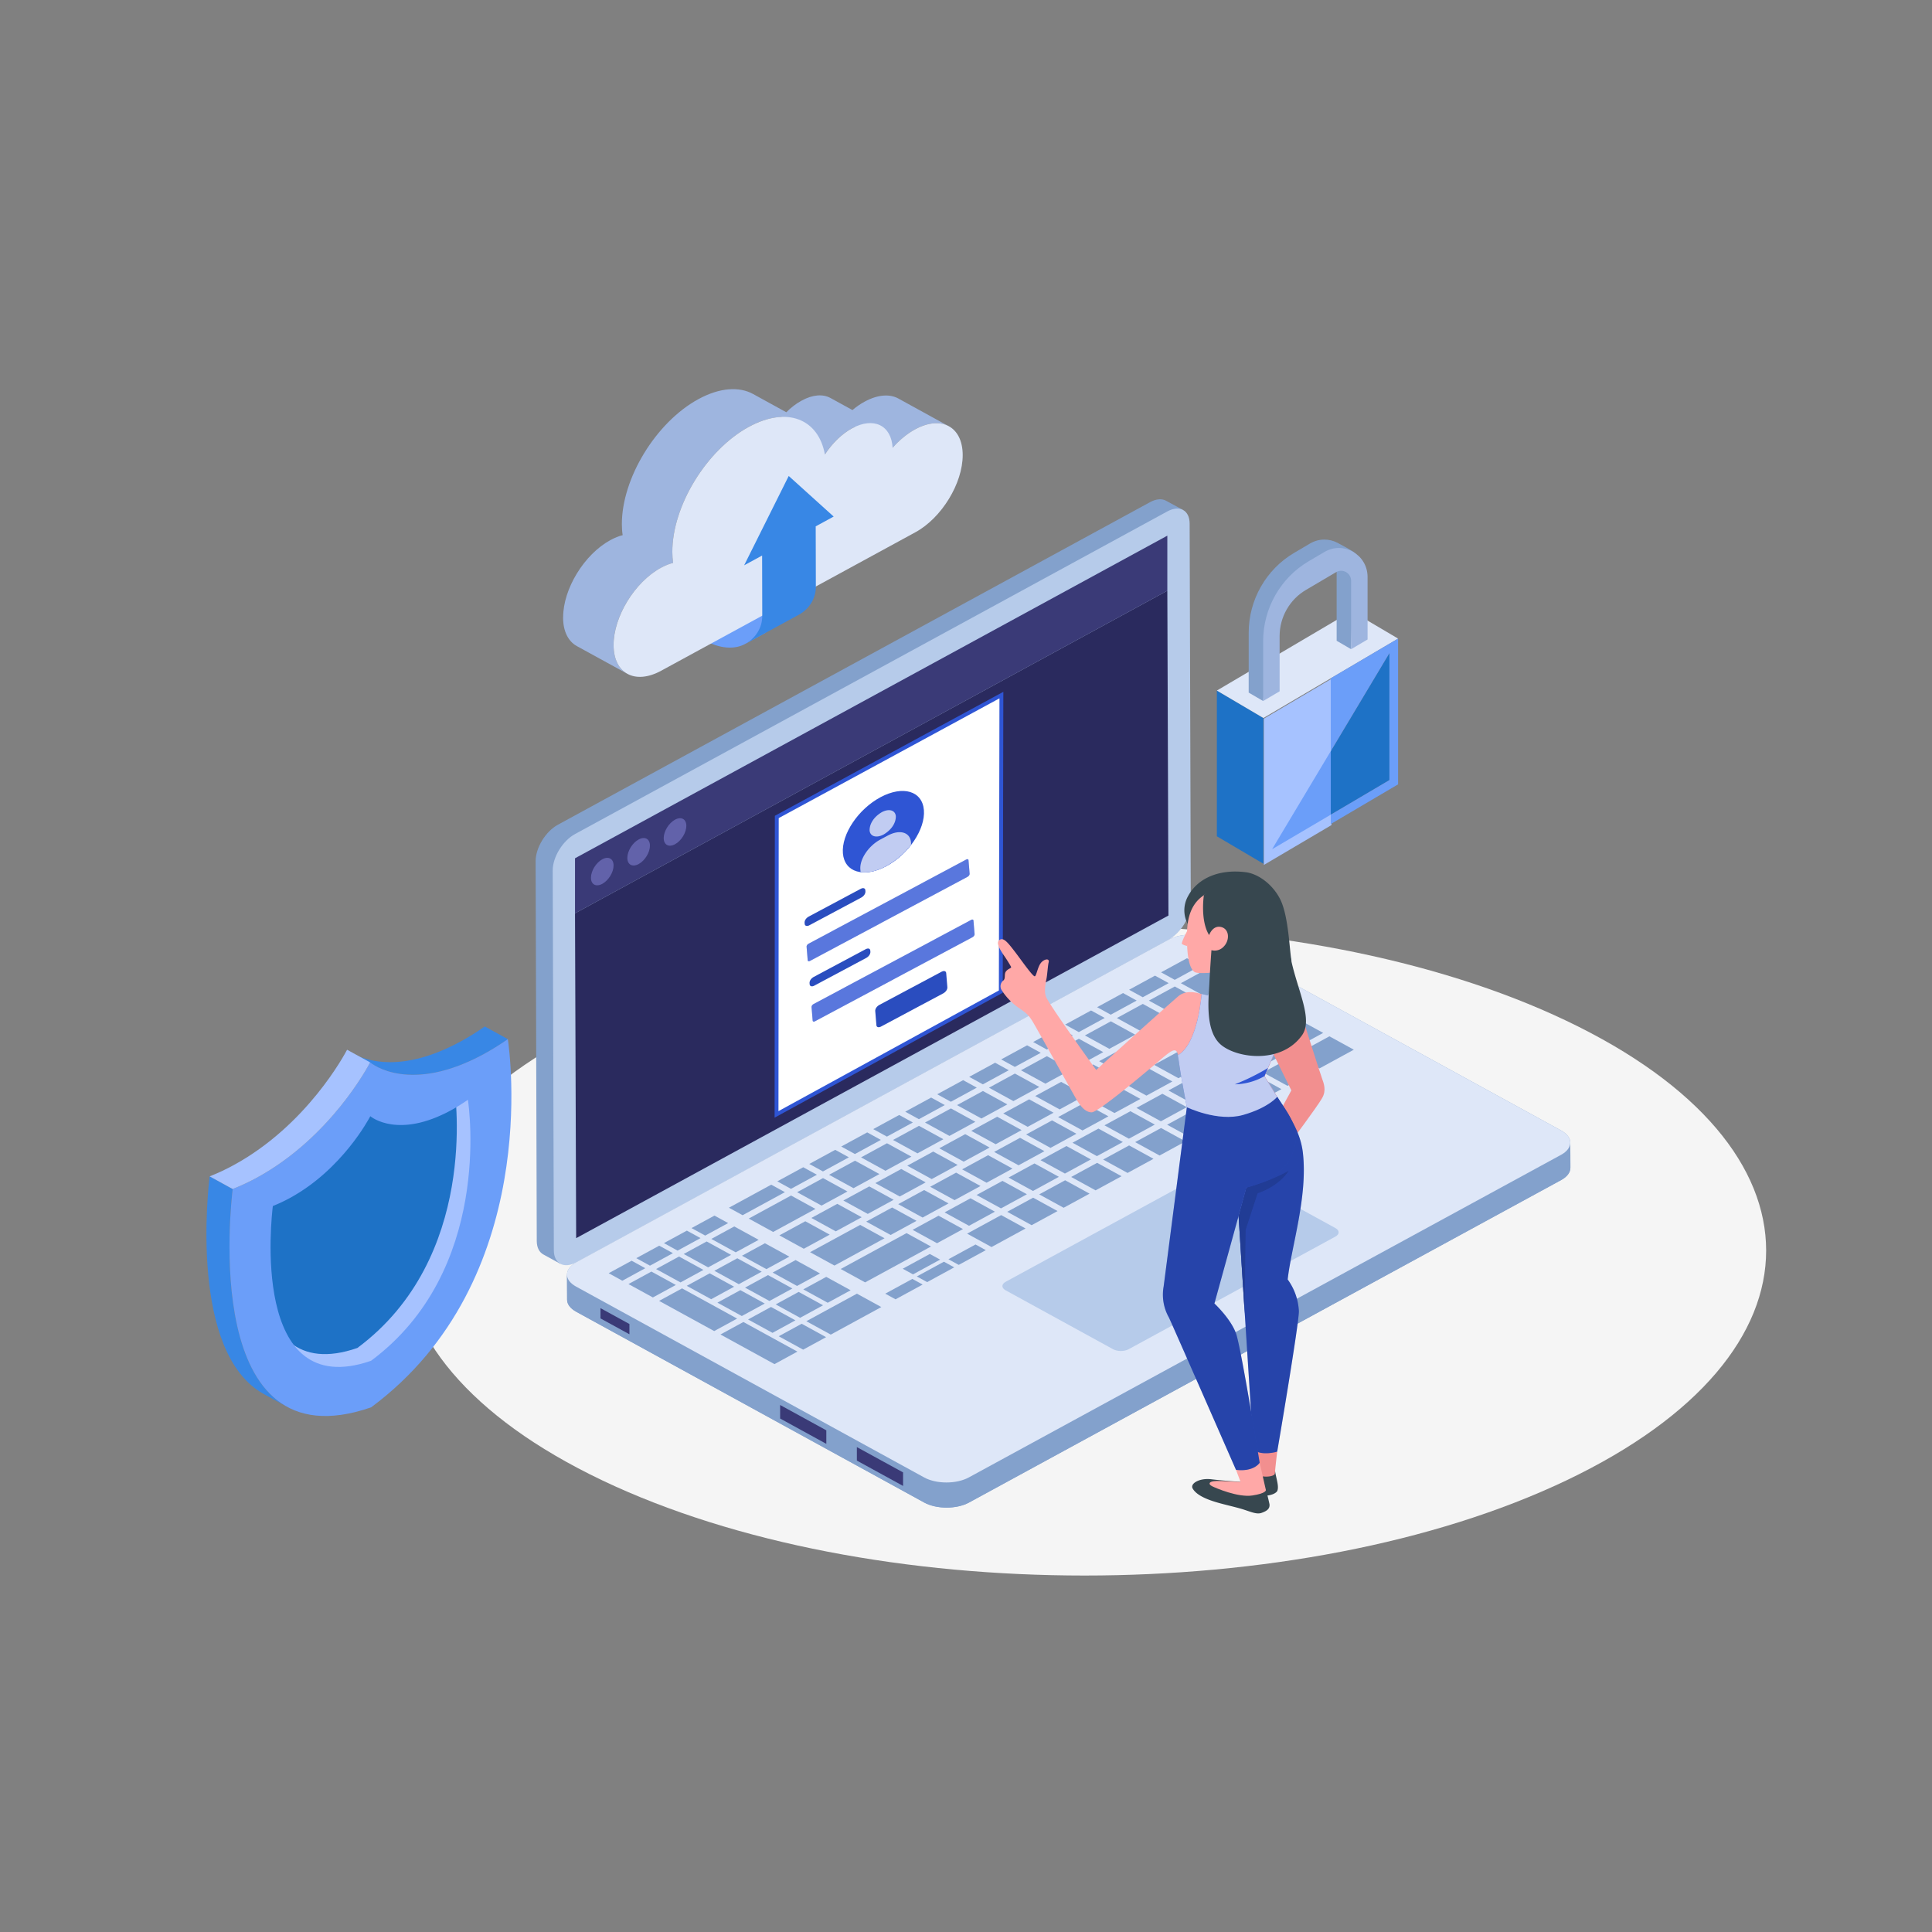 <?xml version="1.0" encoding="UTF-8" standalone="no"?>
<svg
   viewBox="0 0 500 500"
   version="1.1"
   id="svg1228"
   sodipodi:docname="login.svg"
   inkscape:version="1.1.1 (3bf5ae0d25, 2021-09-20)"
   inkscape:export-filename="E:\MyWorkStation\TomStation\tomexam-website\codev2\WebRoot\images\user\login.png"
   inkscape:export-xdpi="96"
   inkscape:export-ydpi="96"
   xmlns:inkscape="http://www.inkscape.org/namespaces/inkscape"
   xmlns:sodipodi="http://sodipodi.sourceforge.net/DTD/sodipodi-0.dtd"
   xmlns="http://www.w3.org/2000/svg"
   xmlns:svg="http://www.w3.org/2000/svg">
  <rect x="0" y="0" width="500" height="500" fill="#808080" stroke="none"/>
  <defs
     id="defs1232">
	
	
	
	
	
	
	
	
</defs>
  <sodipodi:namedview
     id="namedview1230"
     pagecolor="#ffffff"
     bordercolor="#666666"
     borderopacity="1.0"
     inkscape:pageshadow="2"
     inkscape:pageopacity="0.0"
     inkscape:pagecheckerboard="0"
     showgrid="false"
     inkscape:zoom="1.1426846"
     inkscape:cx="108.95395"
     inkscape:cy="295.79467"
     inkscape:window-width="1920"
     inkscape:window-height="1017"
     inkscape:window-x="-8"
     inkscape:window-y="-8"
     inkscape:window-maximized="1"
     inkscape:current-layer="svg1228" />
  <g
     id="freepik--Floor--inject-2"
     transform="translate(30.63,-6.126)">
    <path
       d="m 125.23,389.24 c 68.91,32.84 180.63,32.85 249.54,0 68.91,-32.85 68.9,-86.09 0,-118.93 -68.9,-32.84 -180.63,-32.84 -249.54,0 -68.91,32.84 -68.9,86.09 0,118.93 z"
       style="fill:#f5f5f5"
       id="path1029" />
  </g>
  <g
     id="g52818"
     transform="translate(-15.752,30.63)">
    <g
       id="g1891"
       transform="matrix(-5.232,0,0,4.936,581.392,-60.115)">
      <g
         id="g1889">
        <g
           id="g1849">
          <path
             d="M 80.516,49.215 51.223,32.301 c -0.309,-0.178 -0.59,-0.192 -0.787,-0.075 l -0.847,0.487 c 0.202,-0.113 0.782,1.345 0.782,1.345 0,0 30.221,38.064 30.024,38.177 l 0.843,-0.491 c 0.197,-0.113 0.323,-0.361 0.323,-0.708 L 81.617,51.122 c 0,-0.698 -0.492,-1.555 -1.101,-1.907 z"
             fill="#83a1cc"
             id="path1817" />
          <g
             id="g1825">
            <g
               enable-background="new    "
               id="g1823">
              <g
                 id="g1821">
                <path
                   d="m 79.669,49.704 c 0.61,0.352 1.105,1.21 1.103,1.911 l -0.056,19.91 c -0.002,0.705 -0.5,0.985 -1.11,0.633 L 50.313,55.245 c -0.613,-0.354 -1.105,-1.206 -1.103,-1.911 l 0.056,-19.91 c 0.002,-0.701 0.497,-0.987 1.11,-0.633 z"
                   fill="#b6cbea"
                   id="path1819" />
              </g>
            </g>
          </g>
          <g
             id="g1829">
            <polygon
               fill="#3a3a77"
               points="79.669,50.974 79.669,53.861 50.37,36.945 50.37,34.059 "
               id="polygon1827" />
          </g>
          <g
             id="g1843">
            <g
               id="g1833">
              <path
                 d="m 78.318,52.314 c -0.309,-0.178 -0.558,-0.61 -0.557,-0.965 0.001,-0.355 0.252,-0.499 0.561,-0.321 0.31,0.179 0.559,0.612 0.558,0.967 -10e-4,0.355 -0.252,0.498 -0.562,0.319 z"
                 fill="#6262aa"
                 id="path1831" />
            </g>
            <g
               id="g1837">
              <path
                 d="M 76.519,51.275 C 76.21,51.097 75.961,50.665 75.962,50.31 c 10e-4,-0.355 0.252,-0.499 0.561,-0.321 0.31,0.179 0.559,0.612 0.558,0.967 -0.001,0.355 -0.252,0.498 -0.562,0.319 z"
                 fill="#6262aa"
                 id="path1835" />
            </g>
            <g
               id="g1841">
              <path
                 d="m 74.719,50.236 c -0.309,-0.178 -0.558,-0.61 -0.557,-0.965 0.001,-0.355 0.252,-0.499 0.561,-0.321 0.31,0.179 0.559,0.612 0.558,0.967 -9e-4,0.355 -0.252,0.498 -0.562,0.319 z"
                 fill="#6262aa"
                 id="path1839" />
            </g>
          </g>
          <g
             id="g1847">
            <polygon
               fill="#2a2a5e"
               points="79.669,53.861 79.612,70.891 50.314,53.975 50.37,36.945 "
               id="polygon1845" />
          </g>
        </g>
        <g
           id="g1887">
          <g
             id="g1857">
            <g
               enable-background="new    "
               id="g1855">
              <g
                 id="g1853">
                <path
                   d="m 80.065,72.799 -0.005,1.321 c 0,0.23 -0.15,0.455 -0.455,0.633 L 62.391,84.756 c -0.609,0.351 -1.598,0.351 -2.207,0 L 30.891,67.847 C 30.582,67.668 30.432,67.434 30.432,67.2 l 0.005,-1.316 c 0,-0.23 0.155,-0.464 0.455,-0.637 L 48.11,55.243 c 0.604,-0.356 1.593,-0.351 2.202,0 l 29.293,16.915 c 0.305,0.178 0.459,0.408 0.459,0.642 z"
                   fill="#83a1cc"
                   id="path1851" />
              </g>
            </g>
          </g>
          <g
             id="g1885">
            <g
               id="g1881">
              <g
                 enable-background="new    "
                 id="g1879">
                <g
                   id="g1861">
                  <path
                     d="m 80.065,72.799 -0.005,1.319 c 0,0.23 -0.15,0.454 -0.455,0.633 L 62.391,84.754 c -0.609,0.351 -1.598,0.351 -2.207,0 L 30.891,67.844 C 30.582,67.666 30.432,67.432 30.432,67.198 l 0.005,-1.314 c 0,0.23 0.155,0.464 0.464,0.642 l 29.289,16.91 c 0.614,0.356 1.602,0.356 2.207,0 L 79.615,73.432 c 0.3,-0.173 0.45,-0.403 0.45,-0.633 z"
                     fill="#83a1cc"
                     id="path1859" />
                </g>
                <g
                   id="g1865">
                  <polygon
                     fill="#3a3a77"
                     points="76.977,75.393 76.977,75.931 78.409,75.099 78.409,74.561 "
                     id="polygon1863" />
                </g>
                <g
                   id="g1869">
                  <polygon
                     fill="#3a3a77"
                     points="67.238,80.967 67.238,81.676 69.523,80.348 69.523,79.639 "
                     id="polygon1867" />
                </g>
                <g
                   id="g1873">
                  <polygon
                     fill="#3a3a77"
                     points="63.441,83.173 63.441,83.882 65.727,82.554 65.727,81.846 "
                     id="polygon1871" />
                </g>
                <g
                   id="g1877">
                  <path
                     d="m 79.605,72.155 c 0.61,0.352 0.617,0.924 0.01,1.276 L 62.398,83.437 c -0.606,0.352 -1.596,0.352 -2.207,0 L 30.899,66.525 C 30.288,66.173 30.285,65.599 30.892,65.247 L 48.109,55.242 c 0.606,-0.352 1.593,-0.351 2.204,0.002 z"
                     fill="#dee7f8"
                     id="path1875" />
                </g>
              </g>
            </g>
            <path
               d="M 58.368,73.18 48.143,67.276 c -0.214,-0.123 -0.559,-0.125 -0.772,-0.002 l -5.318,3.09 c -0.212,0.123 -0.208,0.324 0.006,0.447 l 10.225,5.904 c 0.214,0.123 0.556,0.123 0.768,0 l 5.318,-3.09 c 0.212,-0.123 0.211,-0.322 -0.003,-0.445 z"
               fill="#b6cbea"
               id="path1883" />
          </g>
        </g>
      </g>
    </g>
    <g
       id="g2325"
       transform="matrix(-5.232,0,0,4.936,581.392,-60.115)">
      <g
         id="g2323">
        <g
           id="g1905">
          <polygon
             fill="#83a1cc"
             points="73.46,70.889 74.136,70.496 75.271,71.151 74.595,71.545 "
             id="polygon1903" />
        </g>
        <g
           id="g1909">
          <polygon
             fill="#83a1cc"
             points="72.094,70.101 72.771,69.708 73.906,70.363 73.229,70.756 "
             id="polygon1907" />
        </g>
        <g
           id="g1913">
          <polygon
             fill="#83a1cc"
             points="66.034,73.623 67.242,72.921 68.377,73.576 67.169,74.278 "
             id="polygon1911" />
        </g>
        <g
           id="g1917">
          <polygon
             fill="#83a1cc"
             points="56.702,62.964 57.91,62.262 59.192,63.003 57.984,63.705 "
             id="polygon1915" />
        </g>
        <g
           id="g1921">
          <polygon
             fill="#83a1cc"
             points="52.57,65.85 53.778,65.147 55.061,65.888 53.853,66.59 "
             id="polygon1919" />
        </g>
        <g
           id="g1925">
          <polygon
             fill="#83a1cc"
             points="54.217,68.558 55.425,67.856 56.708,68.596 55.499,69.298 "
             id="polygon1923" />
        </g>
        <g
           id="g1929">
          <polygon
             fill="#83a1cc"
             points="52.635,67.644 53.843,66.942 55.127,67.683 53.919,68.385 "
             id="polygon1927" />
        </g>
        <g
           id="g1933">
          <polygon
             fill="#83a1cc"
             points="54.152,66.763 55.36,66.061 56.643,66.802 55.435,67.504 "
             id="polygon1931" />
        </g>
        <g
           id="g1937">
          <polygon
             fill="#83a1cc"
             points="51.702,63.591 52.909,62.889 54.191,63.63 52.984,64.331 "
             id="polygon1935" />
        </g>
        <g
           id="g1941">
          <polygon
             fill="#83a1cc"
             points="51.053,66.731 52.261,66.029 53.545,66.77 52.337,67.472 "
             id="polygon1939" />
        </g>
        <g
           id="g1945">
          <polygon
             fill="#83a1cc"
             points="46.308,63.991 47.516,63.289 48.798,64.029 47.59,64.731 "
             id="polygon1943" />
        </g>
        <g
           id="g1949">
          <polygon
             fill="#83a1cc"
             points="47.89,64.905 49.098,64.203 50.38,64.943 49.172,65.645 "
             id="polygon1947" />
        </g>
        <g
           id="g1953">
          <polygon
             fill="#83a1cc"
             points="49.472,65.818 50.68,65.116 51.962,65.856 50.754,66.558 "
             id="polygon1951" />
        </g>
        <g
           id="g1957">
          <polygon
             fill="#83a1cc"
             points="50.989,64.937 52.197,64.235 53.479,64.975 52.271,65.677 "
             id="polygon1955" />
        </g>
        <g
           id="g1961">
          <polygon
             fill="#83a1cc"
             points="62.473,73.324 62.983,73.028 64.324,73.802 63.814,74.098 "
             id="polygon1959" />
        </g>
        <g
           id="g1965">
          <polygon
             fill="#83a1cc"
             points="60.911,72.422 61.421,72.126 62.761,72.899 62.251,73.196 "
             id="polygon1963" />
        </g>
        <g
           id="g1969">
          <polygon
             fill="#83a1cc"
             points="61.609,72.016 62.119,71.72 63.459,72.494 62.949,72.79 "
             id="polygon1967" />
        </g>
        <g
           id="g1973">
          <polygon
             fill="#83a1cc"
             points="55.8,69.471 57.008,68.769 58.29,69.509 57.082,70.211 "
             id="polygon1971" />
        </g>
        <g
           enable-background="new    "
           id="g2171">
          <g
             id="g1977">
            <polygon
               fill="#83a1cc"
               points="56.631,61.173 57.307,60.78 58.589,61.52 57.913,61.913 "
               id="polygon1975" />
          </g>
          <g
             id="g1981">
            <polygon
               fill="#83a1cc"
               points="55.12,62.051 56.328,61.349 57.61,62.089 56.402,62.791 "
               id="polygon1979" />
          </g>
          <g
             id="g1985">
            <polygon
               fill="#83a1cc"
               points="58.213,62.087 58.889,61.693 60.171,62.434 59.495,62.827 "
               id="polygon1983" />
          </g>
          <g
             id="g1989">
            <polygon
               fill="#83a1cc"
               points="59.795,63 60.471,62.607 61.753,63.347 61.077,63.74 "
               id="polygon1987" />
          </g>
          <g
             id="g1993">
            <polygon
               fill="#83a1cc"
               points="54.415,63.4 55.623,62.698 56.905,63.439 55.697,64.141 "
               id="polygon1991" />
          </g>
          <g
             id="g1997">
            <polygon
               fill="#83a1cc"
               points="58.284,63.878 59.492,63.176 60.774,63.916 59.566,64.618 "
               id="polygon1995" />
          </g>
          <g
             id="g2001">
            <polygon
               fill="#83a1cc"
               points="61.377,63.913 62.053,63.52 63.335,64.26 62.659,64.654 "
               id="polygon1999" />
          </g>
          <g
             id="g2005">
            <polygon
               fill="#83a1cc"
               points="55.997,64.314 57.205,63.612 58.487,64.352 57.279,65.054 "
               id="polygon2003" />
          </g>
          <g
             id="g2009">
            <polygon
               fill="#83a1cc"
               points="53.284,64.504 54.491,63.803 55.773,64.543 54.566,65.244 "
               id="polygon2007" />
          </g>
          <g
             id="g2013">
            <polygon
               fill="#83a1cc"
               points="59.866,64.791 61.074,64.089 62.356,64.829 61.148,65.531 "
               id="polygon2011" />
          </g>
          <g
             id="g2017">
            <polygon
               fill="#83a1cc"
               points="62.958,64.826 63.634,64.433 64.918,65.174 64.241,65.567 "
               id="polygon2015" />
          </g>
          <g
             id="g2021">
            <polygon
               fill="#83a1cc"
               points="57.579,65.227 58.787,64.525 60.069,65.265 58.861,65.967 "
               id="polygon2019" />
          </g>
          <g
             id="g2025">
            <polygon
               fill="#83a1cc"
               points="54.866,65.418 56.073,64.716 57.355,65.456 56.148,66.158 "
               id="polygon2023" />
          </g>
          <g
             id="g2029">
            <polygon
               fill="#83a1cc"
               points="61.447,65.704 62.655,65.002 63.938,65.743 62.73,66.445 "
               id="polygon2027" />
          </g>
          <g
             id="g2033">
            <polygon
               fill="#83a1cc"
               points="59.16,66.14 60.368,65.438 61.651,66.179 60.443,66.881 "
               id="polygon2031" />
          </g>
          <g
             id="g2037">
            <polygon
               fill="#83a1cc"
               points="63.029,66.617 64.237,65.915 65.52,66.656 64.312,67.358 "
               id="polygon2035" />
          </g>
          <g
             id="g2041">
            <polygon
               fill="#83a1cc"
               points="60.742,67.053 61.95,66.351 63.233,67.092 62.025,67.794 "
               id="polygon2039" />
          </g>
          <g
             id="g2045">
            <polygon
               fill="#83a1cc"
               points="58.029,67.244 59.236,66.542 60.519,67.283 59.312,67.985 "
               id="polygon2043" />
          </g>
          <g
             id="g2049">
            <polygon
               fill="#83a1cc"
               points="64.611,67.531 65.819,66.829 67.101,67.569 65.893,68.271 "
               id="polygon2047" />
          </g>
          <g
             id="g2053">
            <polygon
               fill="#83a1cc"
               points="62.324,67.967 63.532,67.265 64.814,68.005 63.606,68.707 "
               id="polygon2051" />
          </g>
          <g
             id="g2057">
            <polygon
               fill="#83a1cc"
               points="59.611,68.157 60.818,67.456 62.101,68.197 60.894,68.898 "
               id="polygon2055" />
          </g>
          <g
             id="g2061">
            <polygon
               fill="#83a1cc"
               points="57.316,68.59 58.524,67.888 59.806,68.628 58.598,69.33 "
               id="polygon2059" />
          </g>
          <g
             id="g2065">
            <polygon
               fill="#83a1cc"
               points="63.906,68.88 65.114,68.178 66.396,68.918 65.188,69.62 "
               id="polygon2063" />
          </g>
          <g
             id="g2069">
            <polygon
               fill="#83a1cc"
               points="61.193,69.07 62.4,68.369 63.682,69.109 62.475,69.811 "
               id="polygon2067" />
          </g>
          <g
             id="g2073">
            <polygon
               fill="#83a1cc"
               points="58.898,69.503 60.106,68.801 61.388,69.541 60.18,70.243 "
               id="polygon2071" />
          </g>
          <g
             id="g2077">
            <polygon
               fill="#83a1cc"
               points="67.775,69.358 68.983,68.656 71.076,69.864 69.868,70.566 "
               id="polygon2075" />
          </g>
          <g
             id="g2081">
            <polygon
               fill="#83a1cc"
               points="62.775,69.984 63.982,69.283 65.264,70.023 64.057,70.724 "
               id="polygon2079" />
          </g>
          <g
             id="g2085">
            <polygon
               fill="#83a1cc"
               points="60.479,70.416 61.687,69.714 62.97,70.455 61.762,71.157 "
               id="polygon2083" />
          </g>
          <g
             id="g2089">
            <polygon
               fill="#83a1cc"
               points="67.07,70.707 68.278,70.005 69.56,70.745 68.352,71.447 "
               id="polygon2087" />
          </g>
          <g
             id="g2093">
            <polygon
               fill="#83a1cc"
               points="70.584,70.979 71.792,70.277 72.927,70.932 71.719,71.634 "
               id="polygon2091" />
          </g>
          <g
             id="g2097">
            <polygon
               fill="#83a1cc"
               points="74.826,71.678 75.503,71.285 76.638,71.94 75.961,72.334 "
               id="polygon2095" />
          </g>
          <g
             id="g2101">
            <polygon
               fill="#83a1cc"
               points="64.357,70.897 65.564,70.196 68.043,71.627 66.836,72.328 "
               id="polygon2099" />
          </g>
          <g
             id="g2105">
            <polygon
               fill="#83a1cc"
               points="71.949,71.767 73.157,71.065 74.292,71.721 73.084,72.422 "
               id="polygon2103" />
          </g>
          <g
             id="g2109">
            <polygon
               fill="#83a1cc"
               points="69.067,71.86 70.275,71.158 71.41,71.813 70.202,72.515 "
               id="polygon2107" />
          </g>
          <g
             id="g2113">
            <polygon
               fill="#83a1cc"
               points="76.193,72.467 76.869,72.074 78.004,72.729 77.328,73.123 "
               id="polygon2111" />
          </g>
          <g
             id="g2117">
            <polygon
               fill="#83a1cc"
               points="73.316,72.556 74.523,71.854 75.659,72.51 74.451,73.212 "
               id="polygon2115" />
          </g>
          <g
             id="g2121">
            <polygon
               fill="#83a1cc"
               points="62.061,71.329 63.269,70.627 66.527,72.508 65.319,73.21 "
               id="polygon2119" />
          </g>
          <g
             id="g2125">
            <polygon
               fill="#83a1cc"
               points="70.433,72.648 71.641,71.946 72.776,72.602 71.568,73.304 "
               id="polygon2123" />
          </g>
          <g
             id="g2129">
            <polygon
               fill="#83a1cc"
               points="67.551,72.741 68.758,72.04 69.893,72.695 68.686,73.397 "
               id="polygon2127" />
          </g>
          <g
             id="g2133">
            <polygon
               fill="#83a1cc"
               points="74.682,73.345 75.89,72.643 77.025,73.298 75.817,74 "
               id="polygon2131" />
          </g>
          <g
             id="g2137">
            <polygon
               fill="#83a1cc"
               points="71.799,73.437 73.007,72.735 74.142,73.391 72.934,74.093 "
               id="polygon2135" />
          </g>
          <g
             id="g2141">
            <polygon
               fill="#83a1cc"
               points="68.916,73.53 70.123,72.828 71.258,73.484 70.052,74.185 "
               id="polygon2139" />
          </g>
          <g
             id="g2145">
            <polygon
               fill="#83a1cc"
               points="70.283,74.319 71.49,73.617 72.625,74.272 71.418,74.974 "
               id="polygon2143" />
          </g>
          <g
             id="g2149">
            <polygon
               fill="#83a1cc"
               points="67.399,74.411 68.607,73.709 69.742,74.365 68.534,75.067 "
               id="polygon2147" />
          </g>
          <g
             id="g2153">
            <polygon
               fill="#83a1cc"
               points="73.166,74.226 74.374,73.524 75.509,74.18 74.301,74.882 72.784,75.763 71.65,75.108 "
               id="polygon2151" />
          </g>
          <g
             id="g2157">
            <polygon
               fill="#83a1cc"
               points="68.766,75.2 69.974,74.498 71.109,75.154 69.9,75.856 "
               id="polygon2155" />
          </g>
          <g
             id="g2161">
            <polygon
               fill="#83a1cc"
               points="64.517,74.504 65.725,73.802 68.226,75.246 67.018,75.948 "
               id="polygon2159" />
          </g>
          <g
             id="g2165">
            <polygon
               fill="#83a1cc"
               points="67.249,76.082 68.457,75.379 69.592,76.035 68.384,76.737 "
               id="polygon2163" />
          </g>
          <g
             id="g2169">
            <polygon
               fill="#83a1cc"
               points="68.668,76.84 71.34,75.287 72.475,75.942 69.803,77.495 "
               id="polygon2167" />
          </g>
        </g>
        <g
           id="g2175">
          <polygon
             fill="#83a1cc"
             points="51.886,58.434 52.562,58.04 53.844,58.781 53.168,59.174 "
             id="polygon2173" />
        </g>
        <g
           id="g2179">
          <polygon
             fill="#83a1cc"
             points="53.466,59.346 54.143,58.953 55.426,59.694 54.75,60.087 "
             id="polygon2177" />
        </g>
        <g
           enable-background="new    "
           id="g2201">
          <g
             id="g2183">
            <polygon
               fill="#83a1cc"
               points="41.145,61.01 42.353,60.308 44.053,61.29 42.845,61.992 "
               id="polygon2181" />
          </g>
          <g
             id="g2187">
            <polygon
               fill="#83a1cc"
               points="42.661,60.129 43.869,59.427 47.152,61.322 45.944,62.024 "
               id="polygon2185" />
          </g>
          <g
             id="g2191">
            <polygon
               fill="#83a1cc"
               points="43.144,62.164 44.352,61.462 45.635,62.203 44.427,62.905 "
               id="polygon2189" />
          </g>
          <g
             id="g2195">
            <polygon
               fill="#83a1cc"
               points="46.242,62.197 47.45,61.495 48.733,62.235 47.525,62.937 "
               id="polygon2193" />
          </g>
          <g
             id="g2199">
            <polygon
               fill="#83a1cc"
               points="44.726,63.078 45.934,62.376 47.216,63.116 46.008,63.818 "
               id="polygon2197" />
          </g>
        </g>
        <g
           id="g2205">
          <polygon
             fill="#83a1cc"
             points="46.957,60.851 48.164,60.15 49.446,60.89 48.239,61.591 "
             id="polygon2203" />
        </g>
        <g
           id="g2209">
          <polygon
             fill="#83a1cc"
             points="48.087,59.747 49.295,59.045 50.578,59.786 49.37,60.488 "
             id="polygon2207" />
        </g>
        <g
           id="g2213">
          <polygon
             fill="#83a1cc"
             points="49.67,60.661 50.878,59.959 52.16,60.699 50.952,61.401 "
             id="polygon2211" />
        </g>
        <g
           id="g2217">
          <polygon
             fill="#83a1cc"
             points="52.833,62.487 54.041,61.785 55.323,62.525 54.115,63.227 "
             id="polygon2215" />
        </g>
        <g
           enable-background="new    "
           id="g2231">
          <g
             id="g2221">
            <polygon
               fill="#83a1cc"
               points="51.956,60.224 53.164,59.522 54.447,60.263 53.239,60.965 "
               id="polygon2219" />
          </g>
          <g
             id="g2225">
            <polygon
               fill="#83a1cc"
               points="53.538,61.138 54.746,60.436 56.029,61.176 54.821,61.878 "
               id="polygon2223" />
          </g>
          <g
             id="g2229">
            <polygon
               fill="#83a1cc"
               points="51.251,61.574 52.459,60.871 53.742,61.612 52.534,62.314 "
               id="polygon2227" />
          </g>
        </g>
        <g
           id="g2235">
          <polygon
             fill="#83a1cc"
             points="50.375,59.311 51.583,58.609 52.865,59.35 51.657,60.052 "
             id="polygon2233" />
        </g>
        <g
           id="g2239">
          <polygon
             fill="#83a1cc"
             points="50.303,57.52 50.98,57.127 52.262,57.867 51.586,58.26 "
             id="polygon2237" />
        </g>
        <g
           id="g2243">
          <polygon
             fill="#83a1cc"
             points="48.793,58.398 50.001,57.696 51.283,58.436 50.075,59.138 "
             id="polygon2241" />
        </g>
        <g
           id="g2247">
          <polygon
             fill="#83a1cc"
             points="48.721,56.607 49.398,56.214 50.68,56.954 50.003,57.347 "
             id="polygon2245" />
        </g>
        <g
           id="g2251">
          <polygon
             fill="#83a1cc"
             points="47.211,57.485 48.419,56.783 49.701,57.523 48.493,58.225 "
             id="polygon2249" />
        </g>
        <g
           id="g2255">
          <polygon
             fill="#83a1cc"
             points="65.488,69.794 66.696,69.092 67.978,69.832 66.77,70.534 "
             id="polygon2253" />
        </g>
        <g
           id="g2259">
          <polygon
             fill="#83a1cc"
             points="66.193,68.444 67.401,67.742 68.683,68.482 67.475,69.184 "
             id="polygon2257" />
        </g>
        <g
           id="g2263">
          <polygon
             fill="#83a1cc"
             points="55.048,60.26 55.725,59.867 57.008,60.607 56.332,61.001 "
             id="polygon2261" />
        </g>
        <g
           id="g2267">
          <polygon
             fill="#83a1cc"
             points="64.54,65.74 65.216,65.346 66.5,66.087 65.823,66.48 "
             id="polygon2265" />
        </g>
        <g
           enable-background="new    "
           id="g2277">
          <g
             id="g2271">
            <polygon
               fill="#83a1cc"
               points="67.704,67.566 68.38,67.173 69.663,67.913 68.986,68.306 "
               id="polygon2269" />
          </g>
          <g
             id="g2275">
            <polygon
               fill="#83a1cc"
               points="69.286,68.48 69.963,68.087 72.056,69.295 71.379,69.688 "
               id="polygon2273" />
          </g>
        </g>
        <g
           id="g2281">
          <polygon
             fill="#83a1cc"
             points="66.122,66.653 66.798,66.26 68.081,67 67.404,67.393 "
             id="polygon2279" />
        </g>
        <g
           id="g2285">
          <polygon
             fill="#83a1cc"
             points="44.178,59.247 45.385,58.545 47.864,59.977 46.657,60.678 "
             id="polygon2283" />
        </g>
        <g
           id="g2289">
          <polygon
             fill="#83a1cc"
             points="45.694,58.366 46.903,57.664 48.995,58.872 47.788,59.574 "
             id="polygon2287" />
        </g>
        <g
           id="g2293">
          <polygon
             fill="#83a1cc"
             points="55.734,67.676 56.942,66.974 58.224,67.715 57.016,68.417 "
             id="polygon2291" />
        </g>
        <g
           id="g2297">
          <polygon
             fill="#83a1cc"
             points="56.448,66.331 57.655,65.63 58.937,66.37 57.73,67.071 "
             id="polygon2295" />
        </g>
        <g
           id="g2301">
          <polygon
             fill="#83a1cc"
             points="47.825,63.11 49.032,62.408 50.315,63.148 49.106,63.85 "
             id="polygon2299" />
        </g>
        <g
           id="g2305">
          <polygon
             fill="#83a1cc"
             points="50.12,62.677 51.327,61.976 52.61,62.717 51.403,63.418 "
             id="polygon2303" />
        </g>
        <g
           id="g2309">
          <polygon
             fill="#83a1cc"
             points="48.538,61.764 49.745,61.062 51.028,61.803 49.821,62.505 "
             id="polygon2307" />
        </g>
        <g
           id="g2313">
          <polygon
             fill="#83a1cc"
             points="49.407,64.023 50.615,63.321 51.897,64.062 50.689,64.764 "
             id="polygon2311" />
        </g>
        <g
           id="g2317">
          <polygon
             fill="#83a1cc"
             points="57.382,70.384 58.59,69.682 60.274,70.655 59.066,71.357 "
             id="polygon2315" />
        </g>
        <g
           id="g2321">
          <polygon
             fill="#83a1cc"
             points="59.348,71.52 59.858,71.223 61.198,71.997 60.688,72.293 "
             id="polygon2319" />
        </g>
      </g>
    </g>
    <g
       id="g2351"
       transform="matrix(-5.232,0,0,4.936,581.392,-60.115)">
      <path
         d="m 87.025,62.658 -2.658,0.629 c -0.06,0.449 -1.073,9.924 4.92,14.643 1.279,0.47 2.994,0.879 3.708,0.464 l 2.674,-3.064 C 94.955,75.744 86.966,63.106 87.025,62.658 Z"
         fill="#a6c2ff"
         id="path2329" />
      <g
         id="g2333">
        <path
           d="m 89.517,61.874 1.141,-0.663 c -0.659,0.383 -2.438,1.039 -5.34,-0.637 -0.378,-0.218 -0.773,-0.476 -1.186,-0.781 l -1.141,0.663 c 0.413,0.305 0.809,0.563 1.186,0.781 2.902,1.675 4.681,1.02 5.34,0.637 z"
           fill="#3887e5"
           id="path2331" />
      </g>
      <g
         id="g2337">
        <path
           d="m 90.469,63.824 c -0.07,0.059 -1.399,1.185 -3.991,-0.311 -0.267,-0.154 -0.546,-0.337 -0.838,-0.552 -0.06,0.448 -1.199,8.968 4.793,13.687 6.002,2.206 4.914,-7.599 4.857,-8.115 C 94.998,68.41 94.718,68.27 94.451,68.115 91.859,66.618 90.539,63.964 90.469,63.824 Z"
           fill="#1e72c6"
           id="path2335" />
      </g>
      <g
         id="g2341">
        <path
           d="m 93.912,79.733 1.141,-0.663 c 3.717,-2.16 2.752,-10.846 2.689,-11.419 l -1.141,0.663 c 0.064,0.573 1.028,9.259 -2.689,11.419 z"
           fill="#3887e5"
           id="path2339" />
      </g>
      <g
         id="g2345">
        <path
           d="m 84.177,61.237 c 3.655,2.11 5.528,0.523 5.627,0.439 0.098,0.197 1.958,3.939 5.611,6.049 0.377,0.218 0.773,0.416 1.186,0.589 0.081,0.728 1.616,14.558 -6.849,11.447 C 81.3,73.105 82.906,61.089 82.991,60.456 c 0.413,0.305 0.809,0.563 1.186,0.781 z m 5.582,16.084 c 6.002,2.206 4.914,-7.599 4.857,-8.115 -0.292,-0.122 -0.572,-0.263 -0.839,-0.417 -2.593,-1.497 -3.912,-4.152 -3.982,-4.291 -0.07,0.059 -1.399,1.185 -3.991,-0.311 -0.267,-0.154 -0.546,-0.337 -0.838,-0.552 -0.06,0.448 -1.199,8.968 4.793,13.687 z"
           fill="#6b9ef9"
           id="path2343" />
      </g>
      <g
         id="g2349">
        <path
           d="m 89.803,61.676 c 0.098,0.199 1.958,3.94 5.612,6.05 0.376,0.216 0.773,0.414 1.188,0.589 L 97.742,67.651 C 97.328,67.48 96.934,67.282 96.554,67.062 92.9,64.952 91.044,61.211 90.943,61.012 Z"
           fill="#a6c2ff"
           id="path2347" />
      </g>
    </g>
    <g
       id="g2411"
       transform="matrix(-5.232,0,0,4.936,659.716,-90.307)">
      <g
         id="g2387">
        <path
           d="m 85.2,43.871 v 1.388 l 1.019,0.592 c 0.523,0.304 1.248,0.262 2.046,-0.199 z"
           fill="#6b9ef9"
           id="path2385" />
      </g>
      <g
         id="g2399">
        <g
           enable-background="new    "
           id="g2397">
          <g
             id="g2391">
            <path
               d="m 95.229,44.46 c 0,0.743 -0.262,1.263 -0.685,1.508 l -2.495,1.45 c 0.418,-0.244 0.68,-0.765 0.685,-1.503 0.004,-1.49 -1.045,-3.305 -2.344,-4.052 -0.209,-0.125 -0.414,-0.209 -0.605,-0.263 0.027,-0.178 0.04,-0.369 0.04,-0.569 0.009,-2.41 -1.69,-5.35 -3.789,-6.565 -0.583,-0.334 -1.134,-0.502 -1.628,-0.516 0.138,0.16 0.258,0.334 0.369,0.516 l -2.495,1.455 c -0.356,-0.578 -0.827,-1.077 -1.348,-1.374 -0.044,-0.027 -0.085,-0.049 -0.129,-0.071 l -1.877,1.094 c -0.329,-0.396 -0.707,-0.734 -1.112,-0.97 -0.649,-0.374 -1.241,-0.409 -1.668,-0.16 l 2.495,-1.454 c 0.427,-0.249 1.018,-0.213 1.672,0.164 0.209,0.12 0.409,0.267 0.6,0.44 l 1.094,-0.636 c 0.365,-0.209 0.867,-0.182 1.423,0.142 0.271,0.156 0.525,0.365 0.756,0.609 l 1.641,-0.956 c 0.689,-0.4 1.646,-0.343 2.704,0.267 2.099,1.21 3.794,4.15 3.789,6.564 0,0.196 -0.013,0.392 -0.04,0.569 0.191,0.049 0.396,0.138 0.605,0.258 1.299,0.747 2.344,2.566 2.339,4.051 z"
               fill="#9eb5df"
               id="path2389" />
          </g>
          <g
             id="g2395">
            <path
               d="m 86.035,34.467 c 2.099,1.212 3.797,4.153 3.79,6.565 -6e-4,0.199 -0.013,0.392 -0.039,0.57 0.192,0.051 0.395,0.138 0.605,0.26 1.296,0.748 2.344,2.563 2.34,4.053 -0.004,1.49 -1.059,2.091 -2.355,1.342 L 77.802,39.997 c -1.296,-0.748 -2.344,-2.563 -2.34,-4.053 0.004,-1.49 1.059,-2.091 2.355,-1.342 0.405,0.234 0.784,0.571 1.112,0.967 0.061,-1.182 0.938,-1.637 2.006,-1.021 0.518,0.299 0.989,0.796 1.344,1.373 0.317,-1.875 1.881,-2.535 3.755,-1.453 z"
               fill="#dee7f8"
               id="path2393" />
          </g>
        </g>
      </g>
      <g
         id="g2409">
        <g
           id="g2407">
          <g
             enable-background="new    "
             id="g2405">
            <g
               id="g2403">
              <path
                 d="m 84.068,37.046 2.205,4.684 -0.889,-0.513 -0.007,3.17 c -0.002,0.604 0.32,1.163 0.843,1.465 v 0 l -2.651,-1.53 v 0 c -0.523,-0.302 -0.845,-0.861 -0.843,-1.465 l 0.007,-3.17 -0.888,-0.513 z"
                 fill="#3887e5"
                 id="path2401" />
            </g>
          </g>
        </g>
      </g>
    </g>
    <g
       id="g40663"
       transform="matrix(0.857,0,0,0.839,-456.124,-36.125)">
      <path
         style="fill:#a6c2ff;fill-opacity:1;stroke-width:0.099"
         d="M 932.284,228.222 V 273.349 l 20.425,-12.302 v -45.127 z"
         id="path6706" />
      <polygon
         style="fill:#6b9ef9;fill-opacity:1"
         points="572.535,848.559 389.793,955.205 572.535,652.508 "
         id="polygon6708"
         transform="matrix(0.097,0,0,0.1,896.952,172.986)" />
      <polygon
         style="fill:#1e72c6;fill-opacity:1"
         points="362.788,550.4 217.86,465.751 217.86,915.29 362.788,999.94 "
         id="polygon6710"
         transform="matrix(0.097,0,0,0.1,896.952,172.986)" />
      <polygon
         style="fill:#dee7f8;fill-opacity:1"
         points="782.14,305.468 637.212,220.821 217.86,465.751 362.788,550.4 "
         id="polygon6712"
         transform="matrix(0.097,0,0,0.1,896.952,172.986)" />
      <path
         style="fill:#83a1cc;fill-opacity:1;stroke-width:0.099"
         d="m 927.695,201.754 v 18.434 l 4.367,2.598 2.306,-21.63 c 0,-5.875 1.325,-12.273 6.248,-15.236 l 9.108,-5.482 c 2.009,-1.209 4.533,0.284 4.533,2.681 v 21.081 l 4.367,2.598 0.605,-24.869 c 0,-2.563 2.084,-3.233 0.527,-4.811 -0.627,-0.636 -4.432,-2.704 -5.21,-3.12 -2.485,-1.328 -5.589,-1.444 -8.353,0.22 l -4.754,2.861 c -8.511,5.123 -13.743,14.517 -13.743,24.674 z"
         id="path6714" />
      <path
         style="fill:#9eb5df;fill-opacity:1;stroke-width:0.099"
         d="m 932.062,204.352 v 18.434 l 4.972,-2.993 v -17.004 c 0,-5.875 3.026,-11.308 7.949,-14.271 l 9.108,-5.482 c 2.009,-1.209 4.533,0.284 4.533,2.681 v 21.081 l 4.972,-2.993 v -19.278 c 0,-6.895 -7.259,-11.189 -13.036,-7.712 l -4.754,2.861 c -8.511,5.123 -13.743,14.517 -13.743,24.674 z"
         id="path6716" />
      <polygon
         style="fill:#1e72c6;fill-opacity:1"
         points="572.535,652.508 755.092,350.188 755.092,741.911 572.535,848.559 "
         id="polygon6718"
         transform="matrix(0.097,0,0,0.1,896.952,172.986)" />
      <polygon
         style="fill:#6b9ef9;fill-opacity:1"
         points="572.535,848.559 755.092,741.911 755.092,350.188 572.535,652.508 572.535,427.782 782.082,305.39 782.082,755.031 572.535,877.422 "
         id="polygon6720"
         transform="matrix(0.097,0,0,0.1,896.952,172.986)" />
    </g>
    <g
       id="g52028"
       transform="translate(-171.088,-7.22)">
      <path
         style="fill:#ffffff;fill-opacity:1;stroke:#2f55d4;stroke-width:1px;stroke-linecap:butt;stroke-linejoin:miter;stroke-opacity:1"
         d="m 387.872,188.015 -0.066,76.98 58.04,-31.777 0.156,-76.739 z"
         id="path41774"
         sodipodi:nodetypes="ccccc" />
      <g
         id="g51920"
         transform="translate(-41.131,7.001)">
        <path
           d="m 455.861,175.897 c 5.805,-3.091 10.807,-1.606 11.214,3.338 0.406,4.945 -3.96,11.452 -9.746,14.522 -5.786,3.07 -10.807,1.606 -11.213,-3.333 -0.406,-4.94 3.961,-11.433 9.745,-14.527 z"
           style="fill:#2f55d4;stroke-width:0.566"
           id="path1155" />
        <path
           d="m 456.18,179.781 c 1.877,-1.002 3.505,-0.519 3.635,1.061 a 5.56,7.82 82.768 0 1 -3.16,4.712 c -1.877,1.002 -3.505,0.519 -3.635,-1.061 a 5.56,7.82 82.768 0 1 3.16,-4.712 z"
           style="fill:#2f55d4;stroke-width:0.566"
           id="path1157" />
        <path
           d="m 463.736,187.594 c -0.216,-2.627 -2.887,-3.424 -5.976,-1.777 l -1.935,1.032 c -3.083,1.646 -5.409,5.114 -5.194,7.741 l 0.058,0.709 c 1.884,0.24 4.188,-0.235 6.605,-1.538 a 15.273,21.48 82.768 0 0 6.457,-5.554 z"
           style="fill:#2f55d4;stroke-width:0.566"
           id="path1159" />
        <path
           d="m 456.18,179.781 c 1.877,-1.002 3.505,-0.519 3.635,1.061 a 5.56,7.82 82.768 0 1 -3.16,4.712 c -1.877,1.002 -3.505,0.519 -3.635,-1.061 a 5.56,7.82 82.768 0 1 3.16,-4.712 z"
           style="opacity:0.7;fill:#ffffff;stroke-width:0.566"
           id="path1161" />
        <path
           d="m 463.736,187.594 c -0.216,-2.627 -2.887,-3.424 -5.976,-1.777 l -1.935,1.032 c -3.083,1.646 -5.409,5.114 -5.194,7.741 l 0.058,0.709 c 1.884,0.24 4.188,-0.235 6.605,-1.538 a 15.273,21.48 82.768 0 0 6.457,-5.554 z"
           style="opacity:0.7;fill:#ffffff;stroke-width:0.566"
           id="path1163" />
        <path
           d="m 437.237,206.819 13.485,-7.199 c 0.646,-0.331 1.15,-0.173 1.194,0.356 l 0.027,0.328 a 1.823,2.564 82.768 0 1 -1.037,1.548 l -13.485,7.199 c -0.613,0.328 -1.151,0.168 -1.194,-0.356 l -0.027,-0.328 a 1.828,2.571 82.768 0 1 1.037,-1.548 z"
           style="fill:#2f55d4;stroke-width:0.566"
           id="path1165" />
        <path
           d="m 437.237,206.819 13.485,-7.199 c 0.646,-0.331 1.15,-0.173 1.194,0.356 l 0.027,0.328 a 1.823,2.564 82.768 0 1 -1.037,1.548 l -13.485,7.199 c -0.613,0.328 -1.151,0.168 -1.194,-0.356 l -0.027,-0.328 a 1.828,2.571 82.768 0 1 1.037,-1.548 z"
           style="opacity:0.1;stroke-width:0.566"
           id="path1167" />
        <path
           d="m 437.233,213.813 40.796,-21.781 c 0.303,-0.166 0.572,-0.088 0.594,0.178 l 0.289,3.512 a 0.926,1.302 82.768 0 1 -0.515,0.774 l -40.796,21.781 c -0.309,0.167 -0.579,0.084 -0.6,-0.177 l -0.289,-3.512 a 0.916,1.289 82.768 0 1 0.522,-0.774 z"
           style="fill:#2f55d4;stroke-width:0.566"
           id="path1169" />
        <path
           d="m 437.233,213.813 40.796,-21.781 c 0.303,-0.166 0.572,-0.088 0.594,0.178 l 0.289,3.512 a 0.926,1.302 82.768 0 1 -0.515,0.774 l -40.796,21.781 c -0.309,0.167 -0.579,0.084 -0.6,-0.177 l -0.289,-3.512 a 0.916,1.289 82.768 0 1 0.522,-0.774 z"
           style="opacity:0.2;fill:#ffffff;stroke-width:0.566"
           id="path1171" />
        <path
           d="m 438.521,222.443 13.485,-7.199 c 0.646,-0.331 1.151,-0.168 1.194,0.356 l 0.027,0.328 a 1.818,2.557 82.768 0 1 -1.037,1.548 l -13.485,7.199 c -0.612,0.333 -1.15,0.173 -1.194,-0.356 l -0.027,-0.328 a 1.837,2.584 82.768 0 1 1.037,-1.548 z"
           style="fill:#2f55d4;stroke-width:0.566"
           id="path1173" />
        <path
           d="m 438.521,222.443 13.485,-7.199 c 0.646,-0.331 1.151,-0.168 1.194,0.356 l 0.027,0.328 a 1.818,2.557 82.768 0 1 -1.037,1.548 l -13.485,7.199 c -0.612,0.333 -1.15,0.173 -1.194,-0.356 l -0.027,-0.328 a 1.837,2.584 82.768 0 1 1.037,-1.548 z"
           style="opacity:0.1;stroke-width:0.566"
           id="path1175" />
        <path
           d="m 438.517,229.436 40.796,-21.781 c 0.303,-0.166 0.572,-0.084 0.594,0.178 l 0.289,3.512 a 0.926,1.302 82.768 0 1 -0.515,0.774 l -40.796,21.781 c -0.309,0.167 -0.578,0.089 -0.6,-0.177 l -0.289,-3.512 a 0.916,1.289 82.768 0 1 0.522,-0.774 z"
           style="fill:#2f55d4;stroke-width:0.566"
           id="path1177" />
        <path
           d="m 438.517,229.436 40.796,-21.781 c 0.303,-0.166 0.572,-0.084 0.594,0.178 l 0.289,3.512 a 0.926,1.302 82.768 0 1 -0.515,0.774 l -40.796,21.781 c -0.309,0.167 -0.578,0.089 -0.6,-0.177 l -0.289,-3.512 a 0.916,1.289 82.768 0 1 0.522,-0.774 z"
           style="opacity:0.2;fill:#ffffff;stroke-width:0.566"
           id="path1179" />
        <path
           d="m 455.521,229.675 16.123,-8.597 c 0.646,-0.336 1.157,-0.173 1.2,0.355 l 0.302,3.674 a 1.823,2.564 82.768 0 1 -1.044,1.549 l -16.123,8.602 c -0.646,0.331 -1.151,0.168 -1.194,-0.356 l -0.302,-3.679 a 1.842,2.591 82.768 0 1 1.037,-1.548 z"
           style="fill:#2f55d4;stroke-width:0.566"
           id="path1181" />
        <path
           d="m 455.521,229.675 16.123,-8.597 c 0.646,-0.336 1.157,-0.173 1.2,0.355 l 0.302,3.674 a 1.823,2.564 82.768 0 1 -1.044,1.549 l -16.123,8.602 c -0.646,0.331 -1.151,0.168 -1.194,-0.356 l -0.302,-3.679 a 1.842,2.591 82.768 0 1 1.037,-1.548 z"
           style="opacity:0.1;stroke-width:0.566"
           id="path1183" />
      </g>
    </g>
    <g
       id="freepik--Character--inject-2"
       transform="translate(-35.858,2.414)">
      <path
         d="m 335.3,243.85 c 0,0 -12.28,-16.94 -13,-19 -0.57,-1.52 0,-3.78 0.18,-4.83 0.18,-1.05 0.34,-3.39 0.52,-4 0.3,-1.14 -1.17,-0.91 -2,0.13 -0.83,1.04 -1.11,3.12 -1.54,3.46 -0.43,0.34 -3.7,-4.43 -5.41,-6.63 -1.71,-2.2 -2.78,-3.54 -3.83,-2.72 -0.75,0.59 -0.19,1.87 1.05,3.75 a 33.77,33.77 0 0 1 2,3.15 c 0.19,0.41 -0.83,0.44 -1.38,1.29 -0.43,0.66 0,1.73 -0.6,2.24 a 1.89,1.89 0 0 0 -0.48,2.47 16.34,16.34 0 0 0 4.23,4.48 c 1.84,1.27 2.58,1.72 3.67,3.45 1.09,1.73 10.87,19.4 11.53,20.46 0.66,1.06 1.93,3.22 3.86,3.28 1.93,0.06 17.73,-13.54 18.54,-14.22 2.6,-2.17 3.43,-2.48 3.87,-0.53 a 19.25,19.25 0 0 1 0.34,2.1 c 0.31,2.48 2,11.34 2,11.34 0,0 8,3.87 14.57,2 6.57,-1.87 8.79,-4.66 8.79,-4.66 l -3.29,-5.36 c 0.89,-2.21 5,-11.17 6.33,-17.44 l -20.6,-3.33 c -0.42,-0.09 -1.1,-0.26 -2,-0.49 -1.13,-0.3 -4,-1.29 -6.17,0.61 -7.08,6.17 -21.16,19 -21.16,19"
         style="fill:#ffa8a7"
         id="path1186" />
      <path
         d="m 376.14,347.79 -3.69,5.13 a 12.26,12.26 0 0 0 5.36,1.15 c 3.31,0.12 4.22,-1 4.34,-1.22 0.56,-1.2 -0.31,-3.36 -0.55,-5.22 z"
         style="fill:#37474f"
         id="path1188" />
      <path
         d="m 372.66,350.46 c 0,0 -4.48,-0.29 -7.57,-0.67 -3.09,-0.38 -5.54,1.12 -4.82,2.39 0.72,1.27 2.43,2.33 5.09,3.22 2.27,0.77 5,1.32 7.36,2 2.36,0.68 4,1.57 5.37,1.09 1.53,-0.53 2.19,-1.14 2.06,-2.26 a 48.54,48.54 0 0 0 -1.24,-4.72 z"
         style="fill:#37474f"
         id="path1190" />
      <path
         d="m 382.15,342.64 c 0,0 -0.56,4.66 -0.6,5.66 -0.04,1 -4.55,1.32 -5.41,-0.51 l -0.14,-5.7 z"
         style="fill:#f28f8f"
         id="path1192" />
      <path
         d="m 377.61,345.5 1.61,7.08 c 0,0 0.15,0.86 -3.53,1.41 -3.68,0.55 -9.46,-1.93 -10.45,-2.43 -0.99,-0.5 -1.1,-1.51 2.52,-1.31 3.62,0.2 4.9,0.21 4.9,0.21 l -1.18,-3.13 z"
         style="fill:#ffa8a7"
         id="path1194" />
      <path
         d="m 385.19,228 2.55,-0.71 c 0,0 5.33,16.87 5.92,18.5 0.59,1.63 1.26,3.35 0.11,5.36 -1.37,2.39 -8.58,12 -8.58,12 l -4.58,-4.48 5.2,-9.52 -4.6,-9.3 z"
         style="fill:#f28f8f"
         id="path1196" />
      <path
         d="m 359,206.09 a 7.52,7.52 0 0 1 0.11,-7.27 c 2.54,-4.71 8.2,-7 14.94,-6.13 3.12,0.41 6.8,3 8.81,6.87 2.22,4.29 2.43,12.93 3,16.2 z"
         style="fill:#37474f"
         id="path1198" />
      <path
         d="m 358.82,207.94 c 0,0 -1.6,3.05 -1.32,3.33 a 4.19,4.19 0 0 0 1.34,0.5 z"
         style="fill:#ffa8a7"
         id="path1200" />
      <path
         d="m 363.68,198.3 c -1.74,1.13 -4.74,3.21 -4.87,10.06 -0.14,7 0.86,9.31 1.9,10.12 0.7,0.55 4.81,0.27 6.57,-0.14 1.76,-0.41 6.83,-2.92 8.66,-6.73 2.15,-4.48 1.71,-11 -1.48,-13 a 11.14,11.14 0 0 0 -10.78,-0.31 z"
         style="fill:#ffa8a7"
         id="path1202" />
      <path
         d="m 382.15,250.82 c 3.08,4.8 6,9 6.64,14.42 1.32,11.39 -3,24.41 -3.93,32.84 a 15.19,15.19 0 0 1 2.9,8.22 c 0,3.49 -5.61,36.34 -5.61,36.34 0,0 -4.08,1.24 -6.15,-0.55 l -3.85,-60.43 2,-7.36 z"
         style="fill:#2f55d4"
         id="path1204" />
      <path
         d="m 382.15,250.82 c 3.08,4.8 6,9 6.64,14.42 1.32,11.39 -3,24.41 -3.93,32.84 a 15.19,15.19 0 0 1 2.9,8.22 c 0,3.49 -5.61,36.34 -5.61,36.34 0,0 -4.08,1.24 -6.15,-0.55 l -3.85,-60.43 2,-7.36 z"
         style="opacity:0.2"
         id="path1206" />
      <path
         d="m 372.15,281.66 2,-7.36 a 49.13,49.13 0 0 0 11,-4.37 c 0,0 -2.08,3.79 -8.06,5.87 l -3.09,9.45 -0.26,21.65 z"
         style="fill:#2f55d4"
         id="path1208" />
      <path
         d="m 372.15,281.66 2,-7.36 a 49.13,49.13 0 0 0 11,-4.37 c 0,0 -2.08,3.79 -8.06,5.87 l -3.09,9.45 -0.26,21.65 z"
         style="opacity:0.3"
         id="path1210" />
      <path
         d="m 382.15,250.82 c 1.65,2.7 5.59,7.3 4.75,11.73 -1,5.36 -3.9,9.13 -12.72,11.75 l -8.28,30 c 0,0 4.31,4 5.63,7.87 1.32,3.87 6.08,33.35 6.08,33.35 0,0 -1.48,2.41 -6.13,1.83 0,0 -16.21,-37 -17.35,-39.41 a 12,12 0 0 1 -1.37,-8.05 c 0.51,-3.88 6,-46.35 6,-46.35 z"
         style="fill:#2f55d4"
         id="path1212" />
      <path
         d="m 382.15,250.82 c 1.65,2.7 5.59,7.3 4.75,11.73 -1,5.36 -3.9,9.13 -12.72,11.75 l -8.28,30 c 0,0 4.31,4 5.63,7.87 1.32,3.87 6.08,33.35 6.08,33.35 0,0 -1.48,2.41 -6.13,1.83 0,0 -16.21,-37 -17.35,-39.41 a 12,12 0 0 1 -1.37,-8.05 c 0.51,-3.88 6,-46.35 6,-46.35 z"
         style="opacity:0.2"
         id="path1214" />
      <path
         d="m 385.19,228 -20.6,-3.33 c -0.42,-0.09 -1.1,-0.26 -2,-0.49 v 0 c 0,0 -0.88,12.92 -6.17,15.88 v 0 c 0.13,0.62 0.24,1.31 0.34,2.1 0.31,2.48 2,11.34 2,11.34 0,0 8,3.87 14.57,2 6.57,-1.87 8.79,-4.66 8.79,-4.66 l -3.29,-5.36 c 0.92,-2.23 5.06,-11.19 6.36,-17.48 z"
         style="fill:#2f55d4"
         id="path1216" />
      <path
         d="m 385.19,228 -20.6,-3.33 c -0.42,-0.09 -1.1,-0.26 -2,-0.49 v 0 c 0,0 -0.88,12.92 -6.17,15.88 v 0 c 0.13,0.62 0.24,1.31 0.34,2.1 0.31,2.48 2,11.34 2,11.34 0,0 8,3.87 14.57,2 6.57,-1.87 8.79,-4.66 8.79,-4.66 l -3.29,-5.36 c 0.92,-2.23 5.06,-11.19 6.36,-17.48 z"
         style="opacity:0.7;fill:#ffffff"
         id="path1218" />
      <path
         d="m 379.76,243.35 a 58.15,58.15 0 0 1 -8.57,4.23 16.1,16.1 0 0 0 7.67,-2.12 z"
         style="fill:#2f55d4"
         id="path1220" />
      <path
         d="m 363.17,198.64 c 0,0 -1,6.5 1.36,10.32 0,0 0.88,-2.59 3.07,-2.1 2.19,0.49 2.31,3.38 0.77,5 a 3.19,3.19 0 0 1 -3.24,1 c 0,0 -0.35,4.7 -0.54,8.64 -0.19,3.94 -1.23,12.53 3.2,16 4.43,3.47 15.55,4.69 20.76,-2.59 2.9,-4.05 -0.95,-11.21 -2.74,-19.24 -1.65,-7.38 -2.58,-18.32 -10.41,-20.08 -7.83,-1.76 -12.23,3.05 -12.23,3.05 z"
         style="fill:#37474f"
         id="path1222" />
    </g>
  </g>
</svg>
